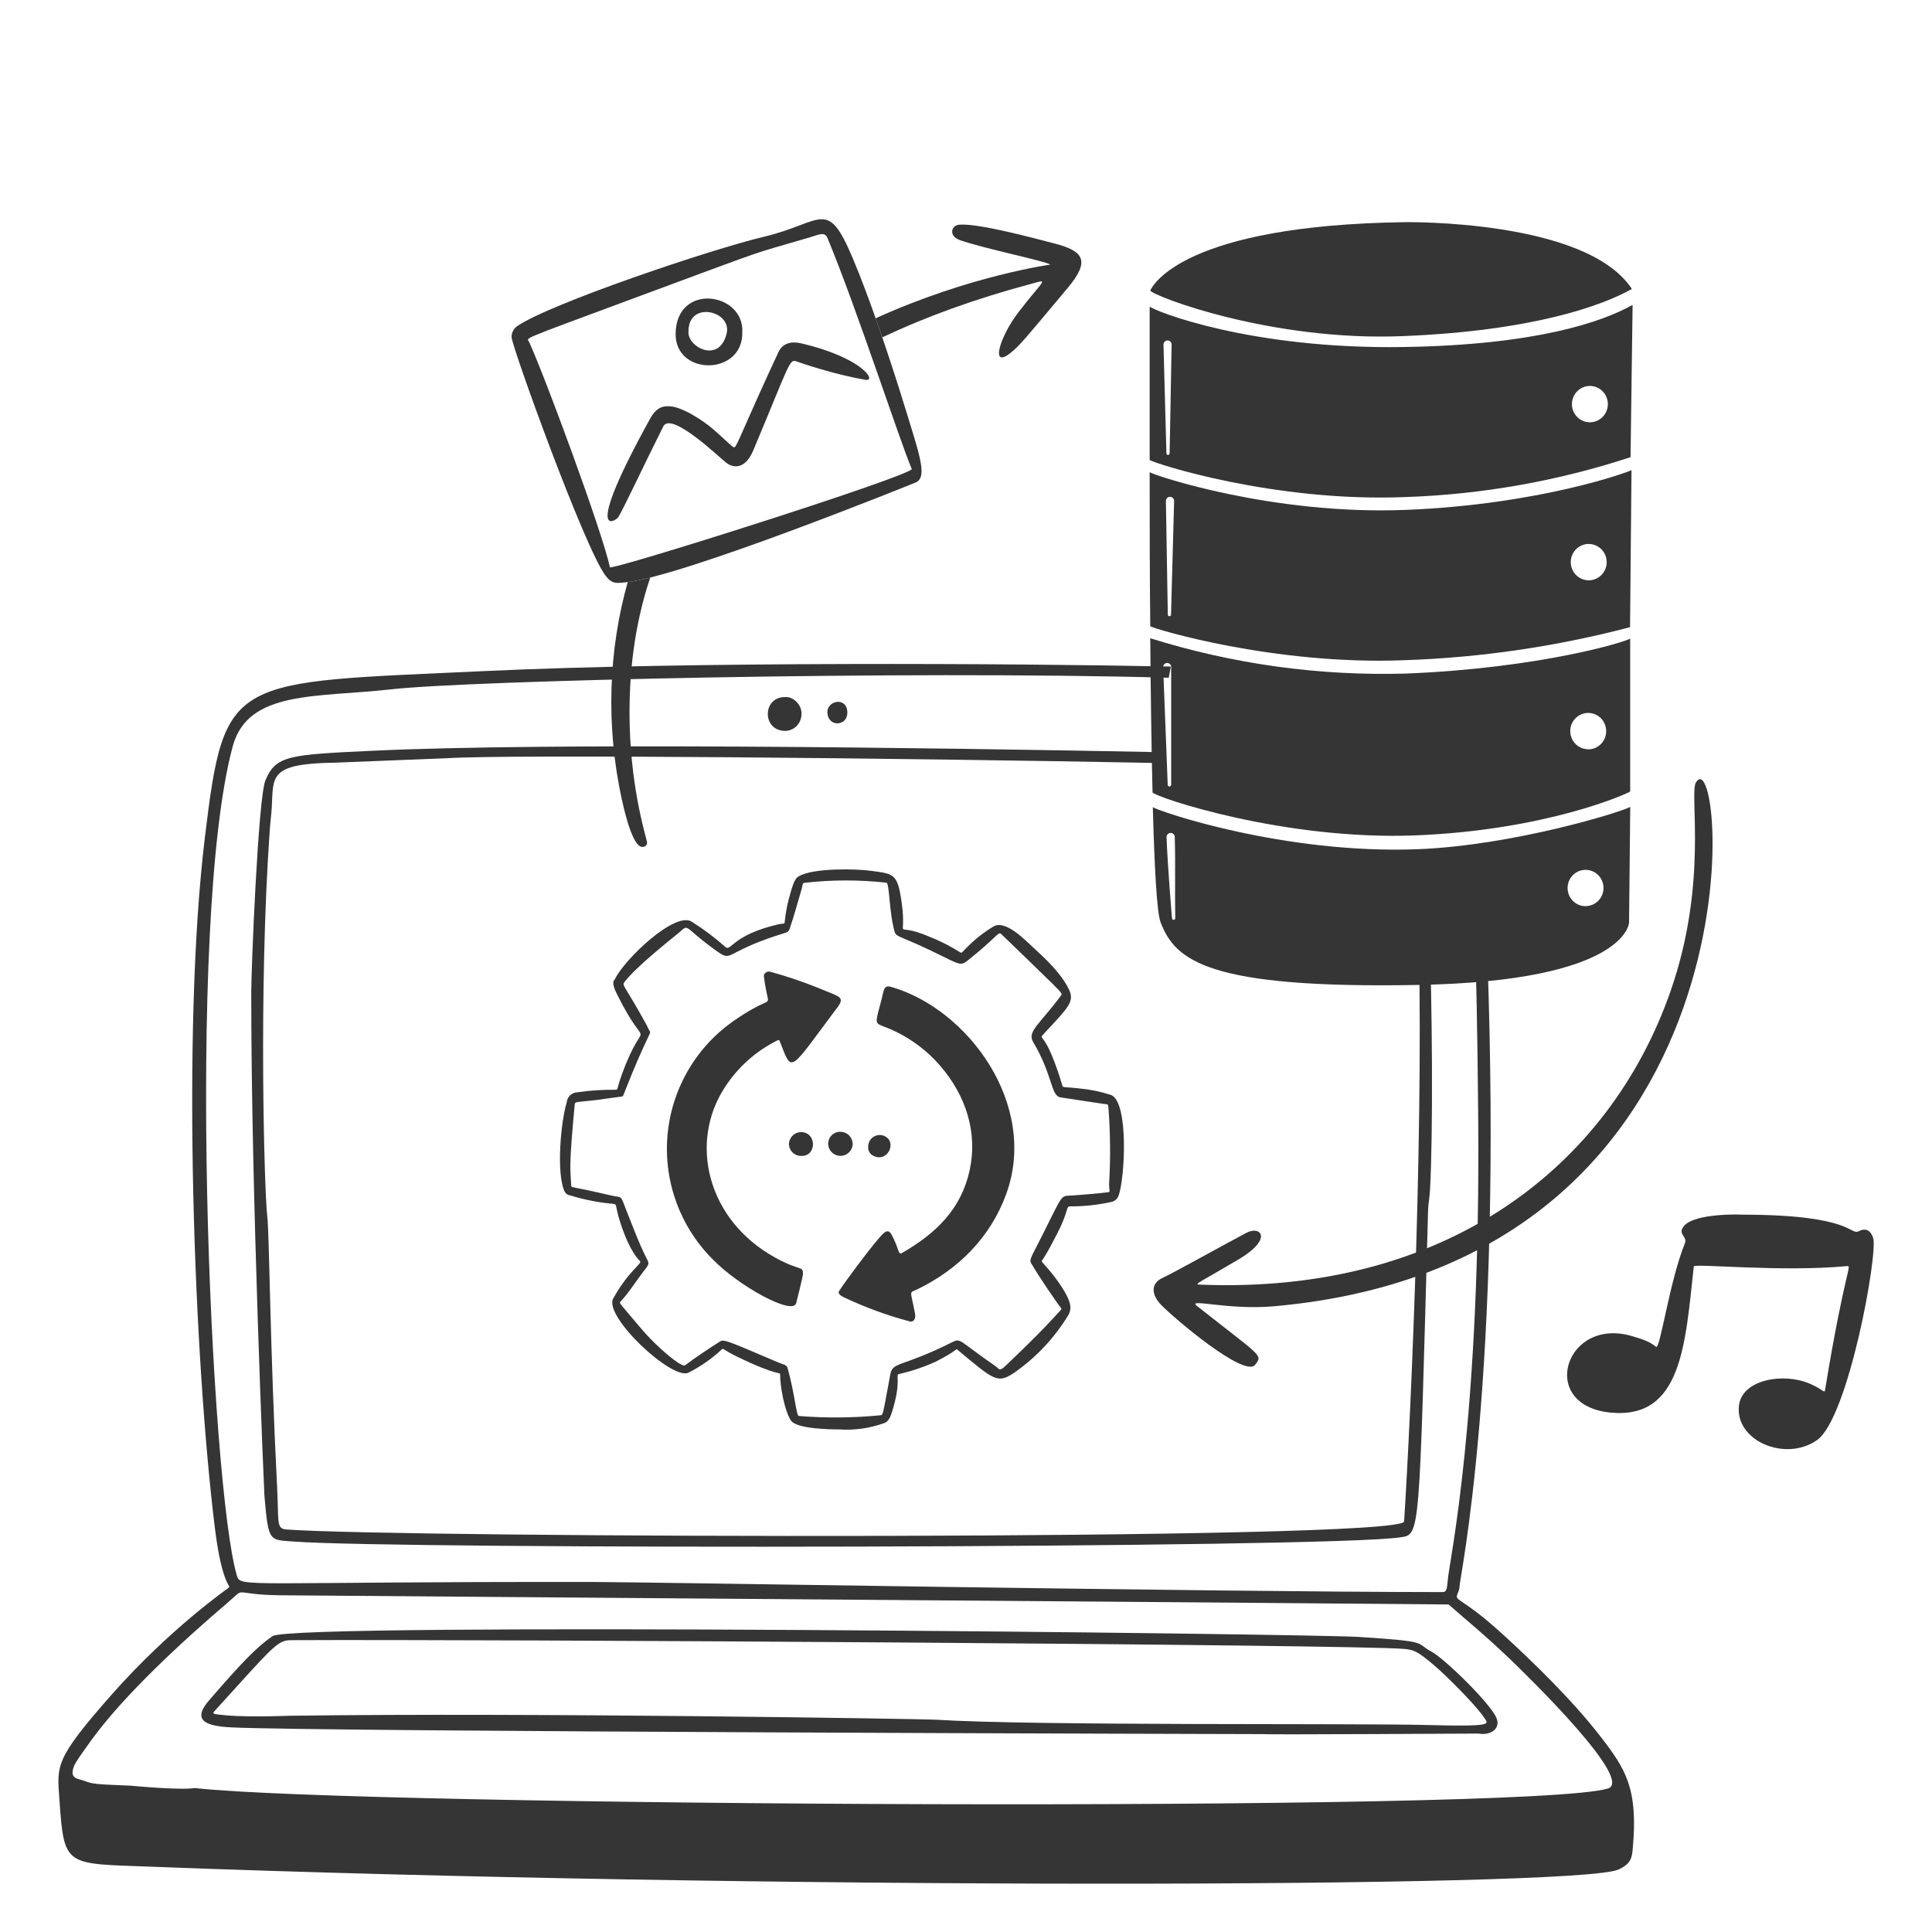 <svg width="130" height="130" viewBox="0 0 130 130" fill="none" xmlns="http://www.w3.org/2000/svg">
<path d="M100.891 109.767C98.464 107.574 97.893 107.728 98.05 107.307C98.117 107.127 98.213 106.939 98.207 106.755C98.192 106.285 101.125 92.841 100.076 64.252C100.055 63.689 100.032 62.932 99.994 62.035C99.732 61.989 99.459 61.939 99.177 61.886C99.345 65.358 99.412 69.506 99.463 74.923C99.658 95.511 97.513 105.067 97.414 106.346C97.349 107.192 97.258 107.127 96.885 107.127C81.781 107.121 43.68 106.455 40.077 106.449C16.108 106.41 16.192 106.87 15.935 106C14.175 100.046 12.462 62.037 15.661 50.216C16.688 46.422 21.29 46.95 26.365 46.379C31.502 45.802 60.678 45.102 78.645 45.604C78.689 45.358 78.733 45.107 78.78 44.851C68.34 44.634 46.3 44.513 32.697 45.151C15.46 45.961 15.124 45.356 13.79 56.313C12.195 69.415 13.065 91.487 14.452 102.761C14.966 106.943 15.629 106.638 15.36 106.858C15.346 106.87 11.422 109.594 7.493 114.051C3.682 118.373 3.834 118.778 3.992 121.016C4.32 125.681 4.328 125.383 10.225 125.608C50.545 127.147 106.022 127.049 108.882 125.804C109.768 125.418 109.811 124.963 109.862 124.41C110.243 120.334 109.372 119.027 107.721 116.881C105.876 114.482 103.137 111.794 100.892 109.766L100.891 109.767ZM108.191 120.345C102.87 121.978 24.002 121.534 13.177 120.32C13.153 120.317 13.128 120.307 13.105 120.311C12.164 120.477 8.822 120.156 8.759 120.153C6.797 120.063 6.312 120.078 5.75 119.857C5.326 119.69 4.765 119.718 4.902 119.1C4.972 118.78 5.027 118.636 6.145 117.092C8.378 114.009 12.37 110.353 15.269 107.883C16.662 106.696 15.437 107.29 18.782 107.342C18.797 107.342 97.459 107.947 97.473 107.961C98.677 109.025 99.843 109.951 101.583 111.617C102.93 112.905 109.974 119.798 108.192 120.344L108.191 120.345Z" fill="#353535"/>
<path d="M95.398 61.107C95.877 74.037 94.951 95.12 94.479 102.376C94.394 103.682 26.716 103.476 19.279 102.916C18.574 102.863 18.767 102.438 18.647 100.086C18.151 90.314 18.134 83.114 17.982 81.832C17.793 80.254 17.388 66.678 18.149 55.899C18.197 55.226 18.257 54.839 18.286 54.335C18.406 52.266 18.048 51.379 22.513 51.319C22.529 51.319 30.084 51.018 30.101 51.018C34.295 50.751 60.438 51.005 77.897 51.34C77.91 51.105 77.926 50.862 77.947 50.609C62.265 50.302 36.941 49.961 25.134 50.514C19.472 50.779 18.564 50.818 17.862 52.502C17.364 53.698 16.908 65.255 16.906 66.703C16.892 80.046 17.776 100.45 17.79 100.609C18.061 103.8 18.111 103.601 19.746 103.726C26.866 104.265 89.333 104.188 94.225 103.444C95.572 103.239 95.484 103.546 96.094 81.381C96.103 81.058 96.194 80.575 96.222 80.073C96.431 76.336 96.39 67.796 96.143 61.269C95.9 61.217 95.652 61.163 95.398 61.108V61.107Z" fill="#353535"/>
<path d="M52.798 46.906C53.364 46.841 53.948 47.414 53.934 48.034C53.919 48.747 53.37 49.189 52.808 49.179C51.268 49.152 51.301 46.912 52.798 46.906Z" fill="#353535"/>
<path d="M57.016 47.952C57.019 48.876 55.728 48.948 55.673 47.962C55.626 47.119 57.013 46.853 57.016 47.952Z" fill="#353535"/>
<path d="M85.008 116.685C84.34 116.685 21.32 116.526 15.539 116.23C13.783 116.14 12.916 115.74 14.074 114.405C16.203 111.95 17.22 110.861 18.34 110.091C19.73 109.138 88.056 109.928 91.461 110.147C96.298 110.459 95.159 110.52 96.337 111.143C97.147 111.571 100.28 114.592 100.694 115.599C101 116.348 100.258 116.793 99.493 116.648C99.478 116.645 85.008 116.73 85.008 116.685ZM19.587 110.364C18.654 110.369 18.437 110.734 14.429 115.141C14.322 115.259 14.333 115.315 14.5 115.34C16.196 115.594 19.006 115.456 19.552 115.449C36.006 115.226 62.236 115.669 62.951 115.714C69.546 116.136 91.373 115.945 96.055 116.073C100.586 116.195 100.132 116 99.89 115.614C99.379 114.8 97.251 112.687 96.504 112.058C95.369 111.101 95.159 111.015 94.463 110.951C91.23 110.656 32.764 110.294 19.587 110.364Z" fill="#353535"/>
<path d="M42.372 48.868C42.278 45.364 42.7 42.005 43.753 38.86C43.156 39.01 42.642 39.116 42.238 39.166C40.975 43.645 40.725 48.72 41.85 53.83C42.181 55.333 42.634 56.802 43.123 56.969C43.34 57.042 43.559 56.899 43.54 56.68C43.521 56.46 42.491 53.312 42.372 48.868Z" fill="#353535"/>
<path d="M70.912 16.373C69.559 16.025 65.783 14.996 64.519 15.121C64.03 15.169 63.787 15.868 64.594 16.158C66.139 16.711 70.322 17.557 70.675 17.804C70.667 17.808 65.233 18.55 58.922 21.416C59.071 21.838 59.22 22.269 59.369 22.703C62.262 21.326 65.577 20.119 69.354 19.108C70.63 18.766 70.283 18.726 68.525 21.015C67.276 22.64 66.608 24.851 67.984 23.757C68.643 23.234 68.97 22.796 71.837 19.384C73.421 17.499 72.874 16.877 70.912 16.372L70.912 16.373Z" fill="#353535"/>
<path d="M112.422 66.652C114.949 59.375 113.658 53.441 114.111 52.66C116.092 49.25 119.283 84.878 85.747 87.895C82.638 88.174 79.855 87.332 80.537 87.871C84.923 91.343 84.98 91.144 84.458 91.83C83.761 92.745 78.969 88.68 78.119 87.792C77.456 87.099 77.413 86.331 78.278 85.961C78.781 85.746 82.775 83.525 83.895 82.941C84.813 82.462 85.701 83.345 83.33 84.749C80.862 86.211 80.314 86.421 80.676 86.437C97.138 87.13 108.266 78.621 112.423 66.652H112.422Z" fill="#353535"/>
<path d="M117.264 81.733C124.735 81.733 124.466 83.166 125.091 82.839C125.551 82.598 125.888 82.816 126.039 83.292C126.381 84.371 124.366 95.423 122.269 96.897C120.11 98.415 116.696 96.915 117.016 94.544C117.248 92.814 120.026 92.338 121.791 93.111C122.799 93.552 122.755 93.826 122.817 93.449C124.161 85.301 124.656 85.157 124.266 85.194C119.898 85.609 113.996 85.006 113.973 85.213C113.393 90.415 113.19 95.543 108.338 95.046C103.419 94.541 105.337 88.513 109.882 89.924C110.427 90.093 110.984 90.242 111.43 90.627C111.701 90.862 112.325 86.252 113.374 83.652C113.564 83.181 112.845 83.067 113.309 82.498C114.037 81.602 117.263 81.719 117.265 81.734L117.264 81.733Z" fill="#353535"/>
<path d="M60.865 27.318C59.826 23.938 58.455 19.912 57.373 17.358C55.641 13.266 55.369 14.984 51.417 15.926C47.728 16.806 37 20.439 34.815 21.936C34.54 22.124 34.431 22.379 34.422 22.677C34.405 23.227 39.31 36.82 40.739 38.727C41.184 39.322 41.49 39.243 42.114 39.181C45.991 38.794 61.563 32.487 61.578 32.481C62.445 32.145 61.9 30.684 60.865 27.318ZM41.037 38.167C40.564 35.872 36.58 25.097 35.585 22.975C35.465 22.72 34.881 22.944 42.185 20.24C52.585 16.391 50.043 17.282 54.477 15.975C55.141 15.779 55.493 15.565 55.687 16.034C57.663 20.788 60.569 29.757 61.356 31.564C61.063 32.1 41.091 38.429 41.037 38.167Z" fill="#353535"/>
<path d="M52.382 23.689C50.343 28.061 49.769 29.589 49.501 30.011C49.359 30.233 49.368 30.091 47.988 28.882C47.314 28.292 45.813 27.312 44.981 27.337C44.528 27.314 44.121 27.492 43.766 28.134C39.137 36.511 41.428 35.083 41.604 34.795C42.002 34.144 43.123 31.707 44.63 28.696C45.167 27.626 48.508 30.882 48.887 31.153C49.48 31.578 50.202 31.459 50.691 30.294C53.272 24.148 53.093 24.135 53.667 24.343C53.794 24.389 56.066 25.188 58.237 25.556C59.029 25.69 58.033 24.058 53.884 23.098C53.247 22.951 52.662 23.088 52.382 23.689Z" fill="#353535"/>
<path d="M49.949 22.345C50.072 19.672 45.526 18.984 45.461 22.435C45.407 25.317 50.011 25.308 49.949 22.345ZM46.325 22.292C46.326 20.209 49.26 20.912 48.896 22.436C48.401 24.511 46.224 23.339 46.325 22.292Z" fill="#353535"/>
<g clip-path="url(#clip0_345_2209)">
<path d="M109.854 20.514C107.85 21.643 103.401 23.216 94.409 23.351C84.124 23.506 77.71 20.939 77.359 20.629V30.948C77.621 31.172 85.754 33.81 94.577 33.445C99.723 33.272 104.819 32.369 109.716 30.763L109.854 20.514ZM78.702 30.503C78.702 30.532 78.691 30.56 78.671 30.581C78.65 30.602 78.623 30.613 78.594 30.613C78.565 30.613 78.537 30.602 78.517 30.581C78.497 30.56 78.485 30.532 78.485 30.503L78.288 23.151C78.297 23.084 78.329 23.022 78.38 22.978C78.43 22.933 78.495 22.909 78.562 22.909C78.629 22.909 78.693 22.933 78.744 22.978C78.794 23.022 78.827 23.084 78.836 23.151L78.702 30.503ZM106.986 28.416C106.668 28.417 106.363 28.292 106.136 28.068C105.908 27.843 105.777 27.538 105.771 27.217C105.766 26.974 105.833 26.735 105.962 26.531C106.092 26.326 106.279 26.166 106.499 26.069C106.72 25.973 106.963 25.944 107.199 25.988C107.436 26.032 107.653 26.146 107.825 26.316C107.997 26.485 108.115 26.703 108.164 26.941C108.214 27.178 108.192 27.425 108.102 27.651C108.012 27.876 107.858 28.069 107.659 28.205C107.46 28.341 107.226 28.414 106.986 28.416Z" fill="#353535"/>
<path fill-rule="evenodd" clip-rule="evenodd" d="M94.513 44.423C99.635 44.249 104.722 43.504 109.682 42.201L109.78 31.632C109.608 31.752 103.588 33.95 94.602 34.309C85.615 34.669 77.626 31.977 77.359 31.772C77.359 35.014 77.359 38.6 77.399 42.141C77.616 42.301 85.714 44.773 94.513 44.423ZM106.902 36.602C107.141 36.602 107.375 36.673 107.574 36.808C107.773 36.942 107.928 37.134 108.019 37.357C108.111 37.581 108.135 37.827 108.088 38.064C108.042 38.302 107.926 38.52 107.757 38.691C107.588 38.862 107.372 38.978 107.138 39.026C106.903 39.073 106.66 39.049 106.439 38.956C106.218 38.863 106.029 38.706 105.896 38.505C105.763 38.304 105.692 38.068 105.692 37.825C105.692 37.665 105.723 37.506 105.784 37.357C105.845 37.209 105.934 37.074 106.046 36.96C106.159 36.846 106.292 36.756 106.439 36.695C106.586 36.633 106.743 36.602 106.902 36.602ZM78.796 41.357C78.796 41.386 78.785 41.414 78.764 41.434C78.744 41.455 78.716 41.467 78.688 41.467C78.659 41.467 78.631 41.455 78.611 41.434C78.59 41.414 78.579 41.386 78.579 41.357L78.451 33.71C78.451 33.636 78.48 33.565 78.532 33.512C78.584 33.46 78.654 33.43 78.727 33.43C78.8 33.43 78.871 33.46 78.923 33.512C78.975 33.565 79.004 33.636 79.004 33.71L78.796 41.357Z" fill="#353535"/>
<path fill-rule="evenodd" clip-rule="evenodd" d="M109.691 42.965C109.444 43.18 103.593 44.963 94.611 45.322C88.784 45.492 82.968 44.689 77.398 42.945C77.428 46.636 77.477 50.247 77.552 53.324C77.818 53.669 86.439 56.56 95.253 56.211C104.067 55.861 109.523 53.394 109.691 53.259V42.965ZM78.806 44.923V52.825C78.797 52.855 78.778 52.882 78.752 52.9C78.726 52.917 78.694 52.924 78.662 52.919C78.641 52.913 78.621 52.901 78.605 52.885C78.589 52.868 78.578 52.847 78.574 52.825L78.267 44.923C78.258 44.851 78.277 44.778 78.32 44.719C78.364 44.661 78.428 44.623 78.499 44.613C78.571 44.603 78.643 44.623 78.701 44.666C78.758 44.711 78.796 44.776 78.806 44.848V44.923ZM106.867 50.417C106.627 50.417 106.394 50.345 106.195 50.211C105.996 50.076 105.841 49.885 105.749 49.662C105.657 49.438 105.634 49.192 105.68 48.955C105.727 48.717 105.842 48.499 106.011 48.328C106.18 48.157 106.396 48.04 106.631 47.993C106.865 47.946 107.109 47.97 107.33 48.063C107.551 48.156 107.74 48.312 107.873 48.514C108.005 48.715 108.076 48.951 108.076 49.193C108.077 49.355 108.046 49.514 107.986 49.663C107.925 49.812 107.836 49.948 107.724 50.062C107.611 50.176 107.478 50.267 107.331 50.328C107.184 50.39 107.026 50.422 106.867 50.422V50.417Z" fill="#353535"/>
<path d="M94.379 22.617C103.183 22.267 107.839 20.549 109.805 19.445C106.738 14.735 94.498 14.95 94.498 14.95C79.734 15.16 77.576 19.151 77.398 19.55C77.63 19.945 85.575 22.981 94.379 22.617Z" fill="#353535"/>
<path d="M109.695 54.293C109.147 54.627 101.874 56.88 95.425 57.14C86.438 57.499 77.886 54.572 77.57 54.308C77.684 58.433 77.842 61.425 78.099 62.074C79.086 64.622 81.239 66.535 95.41 66.275C109.498 66.02 109.616 62.074 109.616 62.074L109.695 54.293ZM79.081 61.785C79.081 61.814 79.07 61.842 79.049 61.862C79.029 61.883 79.001 61.895 78.973 61.895C78.944 61.895 78.916 61.883 78.896 61.862C78.875 61.842 78.864 61.814 78.864 61.785C78.864 61.915 78.563 58.224 78.494 56.336C78.492 56.262 78.519 56.19 78.569 56.136C78.619 56.082 78.687 56.05 78.76 56.046C78.797 56.044 78.833 56.05 78.867 56.063C78.901 56.076 78.932 56.096 78.959 56.121C78.985 56.146 79.007 56.176 79.022 56.209C79.037 56.243 79.045 56.279 79.047 56.316C79.101 58.109 79.047 59.992 79.081 61.785ZM106.688 60.976C106.449 60.976 106.215 60.904 106.016 60.769C105.817 60.635 105.662 60.444 105.57 60.22C105.479 59.997 105.455 59.751 105.501 59.513C105.548 59.276 105.663 59.058 105.833 58.887C106.002 58.715 106.217 58.599 106.452 58.552C106.687 58.505 106.93 58.529 107.151 58.621C107.372 58.714 107.561 58.871 107.694 59.072C107.827 59.273 107.898 59.51 107.898 59.752C107.897 59.913 107.865 60.072 107.804 60.22C107.742 60.368 107.653 60.502 107.54 60.616C107.427 60.729 107.293 60.818 107.146 60.879C106.999 60.94 106.842 60.971 106.683 60.971L106.688 60.976Z" fill="#353535"/>
</g>
<path d="M56.465 96.183C55.798 96.183 53.587 96.141 53.221 95.584C52.783 94.918 52.49 93.279 52.495 92.501C52.495 92.275 52.427 92.661 49.571 91.274C48.565 90.786 48.718 90.665 48.525 90.837C47.866 91.447 47.124 91.961 46.321 92.364C45.243 92.909 40.588 88.573 41.264 87.367C42.328 85.463 43.232 85.029 43.063 84.857C42.423 84.206 41.978 83.021 41.704 82.15C41.391 81.156 41.528 81.039 41.297 81.007C40.303 80.921 39.321 80.73 38.368 80.437C38.287 80.428 38.209 80.398 38.143 80.351C38.076 80.304 38.022 80.241 37.986 80.168C37.423 78.936 37.735 75.481 38.131 74.184C38.146 74.003 38.226 73.832 38.357 73.706C38.489 73.579 38.662 73.505 38.844 73.498C39.696 73.375 40.556 73.318 41.417 73.328C41.604 73.332 41.494 73.248 41.857 72.262C43.458 67.897 43.689 71.3 41.513 66.892C41.369 66.601 41.135 66.103 41.363 65.911C42.005 64.545 45.494 61.227 46.584 62.043C47.372 62.542 48.118 63.104 48.815 63.724C49.178 64.055 49.268 62.918 52.347 62.202C52.748 62.108 52.795 62.209 52.801 62.016C52.87 61.355 53.001 60.703 53.194 60.067C53.429 59.247 53.555 59.076 53.744 58.966C54.764 58.37 57.722 58.471 58.593 58.593C60.122 58.807 60.387 58.741 60.665 60.682C61.079 63.568 59.925 61.908 62.541 63.029C63.26 63.314 63.951 63.665 64.605 64.078C64.713 64.166 64.731 64.068 65.154 63.657C65.663 63.152 66.231 62.711 66.847 62.343C67.646 61.875 68.91 63.187 69.604 63.828C70.432 64.592 71.371 65.48 71.893 66.508C72.342 67.391 71.956 67.714 70.162 69.641C69.945 69.874 70.224 69.684 70.76 70.976C71.036 71.641 71.273 72.32 71.472 73.012C71.518 73.214 71.549 73.115 72.644 73.24C73.368 73.308 74.082 73.457 74.773 73.683C75.954 74.19 75.696 79.233 75.273 80.44C75.236 80.55 75.171 80.648 75.085 80.725C74.998 80.802 74.893 80.854 74.78 80.877C73.863 81.081 72.927 81.18 71.988 81.174C71.721 81.17 71.904 81.547 71.113 83.05C70.844 83.559 70.567 84.127 70.198 84.699C70.108 84.838 70.016 84.818 70.232 85.049C70.784 85.639 71.83 86.96 71.997 87.749C72.057 88.001 72.017 88.266 71.886 88.49C70.963 90.012 69.733 91.325 68.274 92.347C67.112 93.134 66.911 92.89 64.413 90.812C64.316 90.731 64.441 90.868 62.964 91.623C62.177 91.981 61.355 92.259 60.512 92.451C60.191 92.502 60.715 92.836 60.001 95.067C59.929 95.294 59.798 95.638 59.54 95.74C58.557 96.103 57.509 96.254 56.465 96.183ZM38.437 79.775C38.445 79.942 38.43 79.807 40.885 80.388C41.629 80.565 41.543 80.491 41.695 80.555C41.904 80.642 41.874 80.82 42.702 82.85C42.971 83.514 43.252 84.197 43.587 84.83C43.707 85.057 43.578 85.196 43.291 85.565C42.771 86.231 42.335 86.962 41.752 87.581C41.644 87.696 41.67 87.646 43.158 89.414C44.207 90.66 45.874 92.038 46.092 91.871C46.776 91.347 47.893 90.616 48.362 90.32C48.697 90.11 48.525 90.031 52.339 91.664C52.712 91.823 52.93 91.818 52.998 92.061C53.485 93.792 53.573 95.267 53.755 95.279C55.57 95.424 57.395 95.409 59.207 95.234C59.438 95.216 59.383 95.279 59.906 92.482C60.07 91.601 60.645 92.034 64.072 90.313C64.665 90.016 64.491 90.208 66.99 91.929C67.251 92.109 67.218 92.327 67.684 91.882C70.255 89.428 70.803 88.767 71.378 88.15C71.389 88.142 71.399 88.131 71.406 88.118C71.413 88.106 71.417 88.092 71.418 88.078C71.418 88.064 71.416 88.049 71.411 88.036C71.405 88.023 71.397 88.011 71.386 88.001C71.046 87.575 69.891 85.869 69.413 85.05C69.231 84.737 69.342 84.694 70.141 83.106C71.622 80.165 71.314 80.507 72.231 80.437C74.413 80.273 74.407 80.228 74.54 80.226C74.747 80.223 74.625 80.063 74.628 79.685C74.731 77.956 74.716 76.222 74.581 74.495C74.554 74.264 74.528 74.314 74.27 74.28C73.764 74.212 71.831 73.911 71.366 73.84C70.688 73.735 70.862 72.369 69.519 70.117C69.096 69.403 69.961 68.925 71.381 67.001C71.474 66.876 71.528 66.897 70.801 66.173C70.438 65.812 67.42 62.892 67.357 62.837C67.165 62.671 67.105 63.041 65.117 64.629C64.683 64.975 64.571 64.916 63.526 64.395C60.528 62.902 60.317 63.099 60.197 62.691C59.822 61.407 59.858 59.421 59.644 59.395C57.812 59.191 55.963 59.193 54.132 59.403C53.98 59.422 54.029 59.514 53.953 59.778C53.23 62.287 53.395 61.657 53.14 62.484C53.06 62.744 52.913 62.743 52.449 62.891C48.485 64.155 49.391 64.847 48.011 63.84C45.828 62.25 46.449 62.131 45.581 62.843C44.971 63.343 42.851 65.023 42.069 66.016C41.799 66.358 41.931 66.083 43.516 68.983C43.581 69.103 43.627 69.234 43.699 69.35C43.856 69.598 43.635 69.383 41.95 73.677C41.891 73.828 41.897 73.761 41.081 73.885C38.637 74.254 38.698 74.024 38.664 74.39C38.264 78.7 38.382 78.571 38.437 79.775Z" fill="#353535"/>
<path d="M63.257 71.708C62.218 70.506 60.889 69.589 59.396 69.046C58.822 68.809 58.912 68.807 59.332 67.196C59.47 66.667 59.443 66.256 59.965 66.406C65.168 67.901 69.883 74.36 67.707 80.342C66.65 83.248 64.5 85.406 61.719 86.758C61.153 87.033 61.251 86.715 61.569 88.38C61.651 88.814 61.415 88.976 61.208 88.915C59.699 88.513 58.23 87.976 56.817 87.31C56.621 87.219 56.34 87.053 56.458 86.872C56.953 86.111 58.475 84.102 58.85 83.664C59.372 83.048 59.706 82.539 59.996 83.082C60.534 84.088 60.421 84.466 60.695 84.309C62.996 82.982 64.663 81.365 65.24 78.772C65.802 76.238 65.01 73.73 63.257 71.708Z" fill="#353535"/>
<path d="M52.157 84.619C53.922 85.593 54.018 85.131 54.029 85.731C54.032 85.86 53.599 87.608 53.572 87.694C53.312 88.523 49.722 86.535 48.017 84.796C46.921 83.719 46.074 82.415 45.537 80.976C45.001 79.537 44.786 77.997 44.909 76.465C45.031 74.934 45.489 73.448 46.248 72.113C47.008 70.777 48.051 69.625 49.304 68.736C51.514 67.197 51.747 67.602 51.66 67.148C51.549 66.668 51.462 66.183 51.399 65.694C51.37 65.497 51.639 65.316 51.833 65.386C52.962 65.697 54.071 66.074 55.156 66.516C56.42 67.052 56.894 67.058 56.366 67.76C53.068 72.155 53.327 72.258 52.495 70.131C52.456 70.035 52.437 69.935 52.311 70.005C50.859 70.724 49.63 71.825 48.756 73.189C46.359 76.88 47.569 82.089 52.157 84.619Z" fill="#353535"/>
<path d="M56.559 76.154C56.775 76.159 56.98 76.246 57.132 76.399C57.284 76.551 57.371 76.757 57.376 76.972C57.373 77.083 57.347 77.191 57.302 77.292C57.256 77.392 57.191 77.483 57.109 77.557C57.028 77.632 56.933 77.69 56.829 77.727C56.725 77.764 56.614 77.78 56.504 77.773C56.394 77.767 56.286 77.739 56.187 77.69C56.088 77.641 56 77.573 55.927 77.49C55.855 77.406 55.8 77.309 55.767 77.204C55.733 77.099 55.72 76.988 55.73 76.878C55.75 76.674 55.847 76.486 56.001 76.352C56.155 76.217 56.355 76.146 56.559 76.154Z" fill="#353535"/>
<path d="M53.899 77.779C53.693 77.779 53.494 77.701 53.343 77.56C53.192 77.419 53.1 77.226 53.086 77.02C53.082 76.802 53.164 76.59 53.316 76.431C53.467 76.273 53.675 76.182 53.894 76.177C54.982 76.181 54.959 77.837 53.899 77.779Z" fill="#353535"/>
<path d="M58.419 77.139C58.42 77.017 58.451 76.897 58.507 76.788C58.564 76.68 58.646 76.587 58.745 76.516C58.845 76.445 58.96 76.399 59.081 76.381C59.202 76.363 59.326 76.374 59.441 76.413C60.458 76.775 59.708 78.366 58.672 77.718C58.582 77.653 58.511 77.565 58.466 77.463C58.422 77.361 58.405 77.249 58.419 77.139Z" fill="#353535"/>
<defs>
<clipPath id="clip0_345_2209">
<rect width="32.5" height="51.35" fill="white" transform="translate(77.352 14.95)"/>
</clipPath>
</defs>
</svg>
